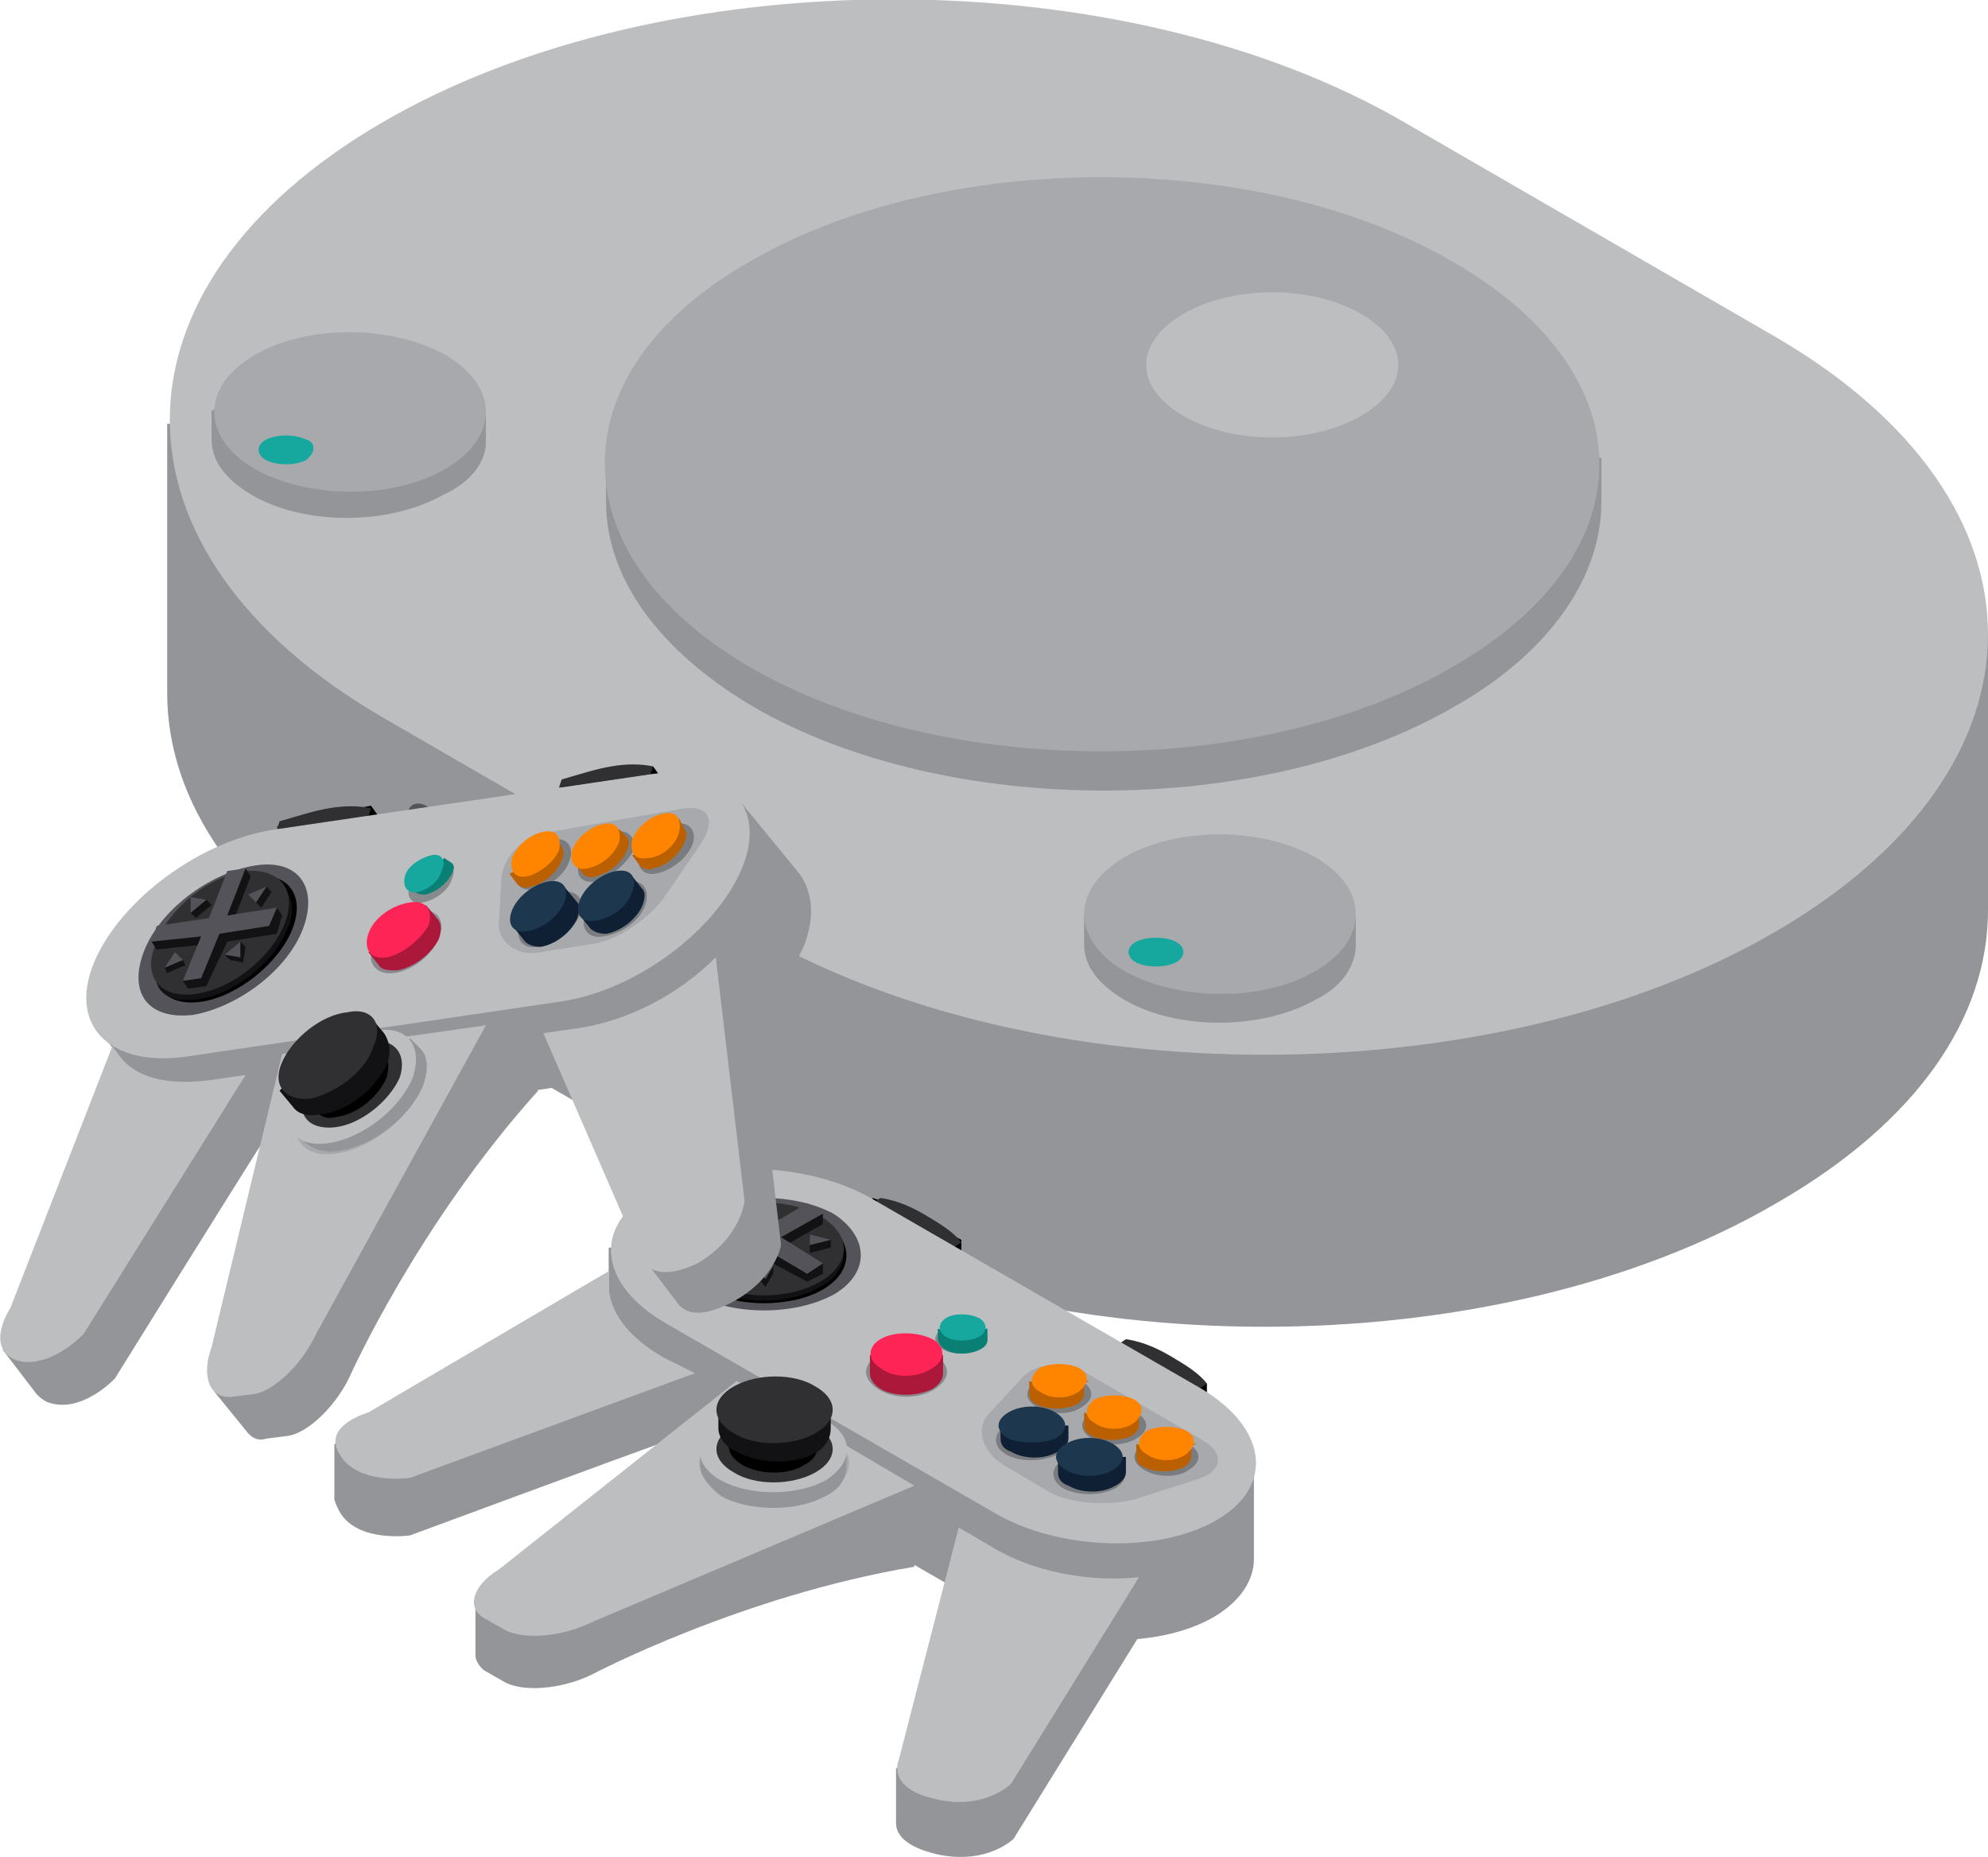 <svg width="470" height="439" viewBox="0 0 470 439" fill="none" xmlns="http://www.w3.org/2000/svg">
<g clip-path="url(#clip0)">
<path d="M434.796 149.631C430.473 146.539 425.532 142.83 419.974 139.738L332.273 89.037C265.572 50.083 156.872 50.083 90.171 89.037C83.995 92.746 79.054 95.838 74.113 100.166H39.527V163.852C39.527 189.203 56.202 214.554 89.553 233.721L177.871 284.423C244.573 323.376 353.272 323.376 419.974 284.423C453.324 265.255 470 240.523 470 215.172V214.554V149.631H434.796Z" fill="#939598"/>
<path d="M419.974 79.762L332.273 29.061C265.572 -9.893 156.873 -9.893 90.171 29.061C23.469 68.014 23.469 130.463 90.171 169.417L177.871 220.118C244.573 259.072 353.272 259.072 419.974 220.118C486.675 181.165 486.675 118.716 419.974 79.762Z" fill="#BCBEC0"/>
<path d="M376.741 108.823C373.035 95.22 361.918 82.235 344.008 71.106C298.305 44.518 223.574 44.518 177.871 71.106C159.343 82.235 148.226 95.838 144.52 109.441H143.285V118.716C143.285 136.028 155.02 153.341 177.871 166.944C223.574 193.531 298.305 193.531 344.008 166.944C366.859 153.959 378.594 136.028 378.594 118.716V108.204H376.741V108.823Z" fill="#939598"/>
<path d="M343.39 157.669C297.687 184.256 222.957 184.256 177.254 157.669C131.551 131.082 131.551 87.8 177.254 61.831C222.957 35.244 297.687 35.244 343.39 61.831C389.711 88.418 389.711 131.082 343.39 157.669Z" fill="#A7A9AC"/>
<path d="M321.774 98.311C310.039 105.113 291.511 105.113 279.777 98.311C268.042 91.51 268.042 80.999 279.777 74.197C291.511 67.396 310.039 67.396 321.774 74.197C333.509 80.999 333.509 91.51 321.774 98.311Z" fill="#BCBEC0"/>
<path d="M320.539 223.21V216.409L317.451 215.172C316.215 213.317 313.745 211.462 311.275 210.225C298.922 202.806 278.541 202.806 265.572 210.225C263.101 211.462 261.248 213.317 259.395 215.172L256.307 216.409V223.21C256.307 228.156 259.395 232.485 265.572 236.194C277.924 243.614 298.305 243.614 311.275 236.194C317.451 233.103 320.539 228.156 320.539 223.21Z" fill="#939598"/>
<path d="M311.275 229.393C298.922 236.813 278.541 236.813 265.572 229.393C253.219 221.973 253.219 210.225 265.572 202.806C277.924 195.386 298.305 195.386 311.275 202.806C323.627 210.225 323.627 221.973 311.275 229.393Z" fill="#A7A9AC"/>
<path d="M277.924 227.538C275.453 228.775 271.13 228.775 268.66 227.538C266.189 226.302 266.189 223.828 268.66 222.592C271.13 221.355 275.453 221.355 277.924 222.592C280.394 223.828 280.394 226.302 277.924 227.538Z" fill="#16A89F"/>
<path d="M114.875 104.494V97.693L111.169 95.838C109.934 93.983 107.464 92.128 104.993 90.892C92.641 83.472 72.26 83.472 59.29 90.892C56.82 92.128 54.967 93.983 53.114 95.838L50.026 97.075V103.876C50.026 108.823 53.114 113.151 59.29 116.861C71.642 124.28 92.024 124.28 104.993 116.861C111.787 113.769 114.875 108.823 114.875 104.494Z" fill="#939598"/>
<path d="M105.611 110.677C93.259 118.097 72.878 118.097 59.908 110.677C47.556 103.258 47.556 91.51 59.908 84.09C72.26 76.671 92.641 76.671 105.611 84.09C117.963 91.51 117.963 103.258 105.611 110.677Z" fill="#A7A9AC"/>
<path d="M72.26 108.823C69.79 110.059 65.466 110.059 62.996 108.823C60.526 107.586 60.526 105.113 62.996 103.876C65.466 102.639 69.79 102.639 72.26 103.876C74.731 104.494 74.731 106.968 72.26 108.823Z" fill="#16A89F"/>
<path d="M177.254 267.11C177.254 269.583 175.401 270.82 172.93 269.583L148.226 254.744C145.756 253.507 143.903 250.416 143.903 247.324V243.614C143.903 241.141 145.756 239.904 148.226 241.141L173.548 255.98C176.018 257.217 177.871 260.308 177.871 263.4V267.11H177.254Z" fill="#535359"/>
<path d="M176.018 265.255C176.018 267.728 174.165 268.347 172.313 267.728L149.461 254.744C147.608 253.507 145.755 250.416 145.755 247.942V246.087C145.755 243.614 147.608 242.996 149.461 243.614L172.313 256.599C174.165 257.835 176.018 260.927 176.018 263.4V265.255Z" fill="#121214"/>
<path d="M123.522 235.576C123.522 238.049 121.669 239.286 119.198 238.049L93.876 223.21C91.406 221.973 89.553 218.882 89.553 215.79V212.08C89.553 209.607 91.406 208.37 93.876 209.607L119.198 224.446C121.669 225.683 123.522 228.775 123.522 231.866V235.576Z" fill="#535359"/>
<path d="M121.669 233.721C121.669 236.194 119.816 236.813 117.963 236.194L95.112 222.592C93.259 221.355 91.406 218.263 91.406 215.79V213.935C91.406 211.462 93.259 210.844 95.112 211.462L117.963 224.447C119.816 225.683 121.669 228.775 121.669 231.248V233.721Z" fill="#121214"/>
<path d="M171.077 242.996C171.077 245.469 169.225 246.706 166.754 245.469L155.02 238.668C152.549 237.431 150.696 234.339 150.696 231.248V224.447C150.696 221.973 152.549 220.737 155.02 221.973L166.754 228.775C169.225 230.011 171.077 233.103 171.077 236.194V242.996Z" fill="#535359"/>
<path d="M169.225 241.141C169.225 243.614 167.989 244.232 165.519 242.996L155.637 237.431C153.784 236.194 151.932 233.721 151.932 231.248V225.683C151.932 223.21 153.784 222.592 155.637 223.828L165.519 229.393C167.372 230.63 169.225 233.103 169.225 235.576V241.141Z" fill="#121214"/>
<path d="M116.728 211.462C116.728 213.935 114.875 215.172 112.405 213.935L100.67 207.134C98.2 205.897 96.347 202.806 96.347 199.714V192.913C96.347 190.439 98.2 189.203 100.67 190.439L112.405 197.241C114.875 198.478 116.728 201.569 116.728 204.661V211.462Z" fill="#535359"/>
<path d="M114.875 209.607C114.875 212.08 113.022 212.699 111.17 211.462L101.288 205.897C99.435 204.661 97.582 202.187 97.582 199.714V194.149C97.582 191.676 99.435 191.058 101.288 192.294L111.17 197.859C113.022 199.096 114.875 201.569 114.875 204.042V209.607Z" fill="#121214"/>
<path d="M225.427 299.88L227.28 298.644V293.079C227.28 293.079 210.605 284.423 206.281 283.186V288.751L225.427 299.88Z" fill="black"/>
<path d="M225.427 294.934L227.28 293.697C225.427 291.224 222.339 289.369 219.251 287.514C216.163 285.659 212.457 283.804 208.134 283.186L206.281 284.423L225.427 294.934Z" fill="#303033"/>
<path d="M283.482 333.887L285.335 332.651V327.086C285.335 327.086 268.66 318.429 264.336 317.193V322.758L283.482 333.887Z" fill="black"/>
<path d="M283.482 328.322L285.335 327.086C283.482 324.613 280.394 322.758 277.306 320.903C274.218 319.048 270.513 317.193 266.189 316.575L264.336 317.811L283.482 328.322Z" fill="#303033"/>
<path d="M296.452 346.253H272.983L206.281 307.3C194.547 300.499 177.254 298.025 164.284 301.117V294.934H143.903V318.429C143.903 324.613 148.226 330.796 156.872 335.742L234.074 380.26C249.514 389.535 273.6 390.153 287.188 382.115C293.364 378.406 296.452 373.459 296.452 368.513V346.253Z" fill="#939598"/>
<path d="M284.1 328.322L206.899 283.804C191.459 274.53 167.372 273.911 153.784 281.949C140.197 289.987 141.432 303.59 157.49 312.865L234.691 357.383C250.131 366.658 274.218 367.276 287.805 359.238C301.393 351.2 299.54 337.597 284.1 328.322Z" fill="#BCBEC0"/>
<path d="M256.925 324.613C251.984 321.521 244.573 322.139 241.485 325.849L234.074 333.887C230.368 337.597 232.221 343.162 237.162 346.254L247.661 352.437C252.602 355.528 262.483 356.146 268.66 354.292L282.247 349.963C289.041 348.108 289.658 343.78 284.717 340.689L256.925 324.613Z" fill="#A7A9AC"/>
<path opacity="0.3" d="M245.19 332.651C242.102 330.796 242.102 328.323 245.19 326.468C248.278 324.613 253.219 324.613 255.69 326.468C258.778 328.323 258.778 330.796 255.69 332.651C253.219 334.506 248.278 334.506 245.19 332.651Z" fill="#121214"/>
<path d="M257.543 326.468L254.455 327.704C251.984 326.468 248.896 326.468 246.426 327.704L243.338 326.468V329.559C243.338 330.796 243.955 331.414 245.19 332.032C247.661 333.269 251.984 333.269 254.455 332.032C255.69 331.414 256.307 330.177 256.307 329.559V326.468H257.543Z" fill="#BA6000"/>
<path d="M245.808 328.941C243.337 327.704 243.337 325.231 245.808 323.376C248.278 322.139 252.602 322.139 255.072 323.376C257.542 324.613 257.542 327.086 255.072 328.941C252.602 330.796 248.278 330.796 245.808 328.941Z" fill="#FF8400"/>
<path opacity="0.3" d="M258.16 340.07C255.072 338.216 255.072 335.742 258.16 333.887C261.248 332.032 266.189 332.032 268.66 333.887C271.748 335.742 271.748 338.216 268.66 340.07C265.572 341.925 260.631 341.925 258.16 340.07Z" fill="#121214"/>
<path d="M269.895 333.887L266.807 335.124C264.336 333.887 261.248 333.887 258.778 335.124L256.307 333.887V336.979C256.307 338.215 256.925 338.834 258.16 339.452C260.631 340.689 264.954 340.689 267.424 339.452C268.66 338.834 269.277 337.597 269.277 336.979V333.887H269.895Z" fill="#BA6000"/>
<path d="M258.778 336.361C256.307 335.124 256.307 332.651 258.778 330.796C261.248 329.559 265.572 329.559 268.042 330.796C270.512 332.032 270.512 334.506 268.042 336.361C265.572 338.216 261.248 338.216 258.778 336.361Z" fill="#FF8400"/>
<path opacity="0.3" d="M270.512 347.49C267.424 345.635 267.424 343.162 270.512 341.307C273.6 339.452 278.541 339.452 281.012 341.307C284.1 343.162 284.1 345.635 281.012 347.49C278.541 349.345 273.6 349.345 270.512 347.49Z" fill="#121214"/>
<path d="M282.865 341.307L279.777 342.544C277.306 341.307 274.218 341.307 271.748 342.544L268.66 341.307V344.399C268.66 345.635 269.277 346.254 270.512 346.872C272.983 348.109 277.306 348.109 279.777 346.872C281.012 346.254 281.629 345.017 281.629 344.399V341.307H282.865Z" fill="#BA6000"/>
<path d="M271.13 343.78C268.659 342.544 268.659 340.07 271.13 338.215C273.6 336.979 277.924 336.979 280.394 338.215C282.864 339.452 282.864 341.925 280.394 343.78C277.924 345.635 273.6 345.635 271.13 343.78Z" fill="#FF8400"/>
<path d="M143.903 313.483L93.876 342.544V341.307H79.054V354.292C79.054 354.91 79.671 356.146 80.289 357.383C84.612 364.803 96.965 362.948 96.965 362.948C96.965 362.948 142.05 346.254 164.284 338.215C164.284 336.361 164.284 325.231 164.284 325.231C164.284 325.231 142.667 320.285 143.903 313.483Z" fill="#939598"/>
<path d="M156.872 320.903C148.226 315.956 143.903 309.773 143.903 303.59V300.499L87.083 333.887C87.083 333.887 75.966 336.979 80.289 343.78C84.612 351.2 96.964 349.345 96.964 349.345L164.284 324.613L156.872 320.903Z" fill="#BCBEC0"/>
<path d="M122.286 382.116V378.406H112.405V391.39C112.405 392.627 113.64 394.482 114.875 395.1L119.198 397.573C123.521 400.047 132.786 399.428 140.197 395.718C140.197 395.718 175.401 377.169 216.163 370.368V350.582L122.286 382.116Z" fill="#939598"/>
<path d="M174.165 326.468L117.963 370.986C111.787 374.696 109.934 380.261 114.875 382.734L119.198 385.207C123.522 387.68 132.786 387.062 140.197 383.352L216.163 351.2L174.165 326.468Z" fill="#BCBEC0"/>
<path d="M234.074 377.787L226.662 373.459L214.928 417.977H211.84V430.962C211.84 433.435 213.692 436.527 221.721 438.382C233.456 440.855 239.632 434.672 239.632 434.672L269.895 385.825V372.841C269.277 372.841 242.72 383.352 234.074 377.787Z" fill="#939598"/>
<path d="M239.014 421.687L269.277 372.841C257.543 374.077 243.955 371.604 234.073 365.421L226.662 361.093L212.457 416.123C212.457 416.123 209.369 422.924 221.721 425.397C232.838 427.87 239.014 421.687 239.014 421.687Z" fill="#BCBEC0"/>
<path d="M197.017 306.063C187.753 311.01 173.548 311.01 164.284 306.063C155.02 301.117 155.02 292.461 164.284 286.896C173.548 281.949 187.753 281.949 197.017 286.896C205.664 292.461 205.664 301.117 197.017 306.063Z" fill="#535359"/>
<path d="M194.547 304.827C187.135 309.155 174.165 309.155 166.754 304.827C159.343 300.499 159.343 293.079 166.754 288.751C174.165 284.423 187.135 284.423 194.547 288.751C201.958 293.079 201.958 300.499 194.547 304.827Z" fill="black"/>
<path d="M198.87 293.697C198.252 291.842 196.399 289.987 193.929 288.751C186.518 284.423 174.783 284.423 167.372 288.751C164.901 289.987 163.049 291.842 162.431 293.697L161.813 294.934V296.17C161.813 299.262 163.666 301.735 167.372 304.208C174.783 308.537 186.518 308.537 193.929 304.208C197.635 302.354 199.487 299.262 199.487 296.17V294.316L198.87 293.697Z" fill="#121214"/>
<path d="M193.929 302.972C186.518 307.3 174.783 307.3 167.372 302.972C159.961 298.644 159.961 291.842 167.372 287.514C174.783 283.186 186.518 283.186 193.929 287.514C201.34 291.842 201.34 298.644 193.929 302.972Z" fill="#303033"/>
<path d="M184.665 294.934L194.547 289.369V286.896L180.342 293.079L166.137 286.896V288.751L176.636 294.934L166.754 298.644V301.117L170.46 302.972L180.342 297.407L190.841 302.972L194.547 301.117V298.644L184.665 294.934Z" fill="#121214"/>
<path d="M184.665 292.461L194.547 286.896L190.841 284.422L180.342 290.606L170.46 284.422L166.137 286.896L176.636 292.461L166.754 298.644L170.46 300.499L180.342 294.934L190.841 301.117L194.547 298.644L184.665 292.461Z" fill="#535359"/>
<path d="M182.812 288.751H178.489V286.896L180.342 285.659L182.812 286.896V288.751Z" fill="#121214"/>
<path d="M182.812 286.896H178.489L180.342 283.804L182.812 286.896Z" fill="#535359"/>
<path d="M191.459 296.17V294.315L196.4 293.079V294.934L191.459 296.17Z" fill="#121214"/>
<path d="M191.459 294.315V291.842L196.4 293.079L191.459 294.315Z" fill="#535359"/>
<path d="M178.489 301.117V299.262H182.812V301.117L180.959 304.208L178.489 301.117Z" fill="#121214"/>
<path d="M178.489 299.262H182.812L180.959 302.353L178.489 299.262Z" fill="#535359"/>
<path d="M169.842 294.315V296.17L164.901 294.934V293.079L169.842 294.315Z" fill="#121214"/>
<path d="M169.842 291.842V294.315L164.901 293.079L169.842 291.842Z" fill="#535359"/>
<path d="M195.164 353.055C188.371 356.765 177.254 356.765 170.46 353.055C163.666 349.345 163.666 342.544 170.46 338.834C177.254 335.124 188.371 335.124 195.164 338.834C202.576 342.544 202.576 349.345 195.164 353.055Z" fill="#A7A9AC"/>
<path d="M193.311 351.818C187.753 354.91 177.871 354.91 172.313 351.818C166.754 348.727 166.754 343.162 172.313 339.452C177.871 336.36 187.753 336.36 193.311 339.452C199.487 343.162 199.487 348.727 193.311 351.818Z" fill="#535359"/>
<path d="M165.519 342.544V346.253C165.519 348.727 167.372 351.2 170.46 353.673C177.254 357.383 188.371 357.383 195.164 353.673C198.87 351.818 200.105 349.345 200.105 346.253V342.544H165.519Z" fill="#939598"/>
<path d="M195.164 349.963C188.371 353.673 177.254 353.673 170.46 349.963C163.666 346.254 163.666 339.452 170.46 335.742C177.254 332.032 188.371 332.032 195.164 335.742C201.958 339.452 201.958 345.635 195.164 349.963Z" fill="#BCBEC0"/>
<path d="M192.694 348.108C187.135 351.2 178.489 351.2 173.548 348.108C167.989 345.017 167.989 340.07 173.548 336.979C179.106 333.887 187.753 333.887 192.694 336.979C198.252 340.07 198.252 345.017 192.694 348.108Z" fill="#303033"/>
<path d="M193.311 341.925V338.215H191.459C190.841 338.215 190.841 337.597 190.223 337.597C185.9 335.124 179.106 335.124 175.401 337.597C174.783 337.597 174.783 338.215 174.166 338.215H172.313V341.925C172.313 343.78 173.548 345.017 175.401 346.253C179.724 348.727 186.518 348.727 190.223 346.253C192.694 345.017 193.311 343.162 193.311 341.925Z" fill="black"/>
<path d="M190.223 342.544C185.9 345.017 179.106 345.017 175.401 342.544C171.078 340.07 171.078 336.361 175.401 333.887C179.724 331.414 186.518 331.414 190.223 333.887C194.547 336.361 194.547 340.07 190.223 342.544Z" fill="#303033"/>
<path d="M196.399 337.597V332.651H193.929C193.311 332.032 193.311 332.032 192.694 331.414C187.135 328.323 178.489 328.323 173.548 331.414C172.93 331.414 172.313 332.032 172.313 332.651H169.842V337.597C169.842 339.452 171.078 341.925 174.166 343.162C179.724 346.254 188.371 346.254 193.311 343.162C195.164 341.925 196.399 340.07 196.399 337.597Z" fill="#121214"/>
<path d="M192.694 338.834C187.135 341.925 178.489 341.925 173.548 338.834C167.989 335.742 167.989 330.796 173.548 327.704C179.106 324.613 187.753 324.613 192.694 327.704C198.252 330.796 198.252 335.742 192.694 338.834Z" fill="#303033"/>
<path opacity="0.3" d="M237.779 343.78C234.691 341.925 234.691 338.834 237.779 336.979C240.867 335.124 246.426 335.124 250.131 336.979C253.22 338.834 253.22 341.925 250.131 343.78C246.426 345.635 240.867 345.635 237.779 343.78Z" fill="#121214"/>
<path d="M251.367 336.979L248.279 338.216C245.808 336.979 242.102 336.979 239.632 338.216L236.544 336.979V340.07C236.544 341.307 237.162 342.544 239.014 343.162C242.102 345.017 247.043 345.017 250.131 343.162C251.367 342.544 252.602 341.307 252.602 340.07V336.979H251.367Z" fill="#0F2034"/>
<path d="M238.397 340.07C235.309 338.215 235.309 335.742 238.397 333.887C241.485 332.032 246.426 332.032 249.514 333.887C252.602 335.742 252.602 338.215 249.514 340.07C246.426 341.307 241.485 341.307 238.397 340.07Z" fill="#1D374E"/>
<path opacity="0.3" d="M251.367 351.818C248.279 349.963 248.279 346.872 251.367 345.017C254.455 343.162 260.013 343.162 263.719 345.017C266.807 346.872 266.807 349.963 263.719 351.818C260.013 353.673 255.072 353.673 251.367 351.818Z" fill="#121214"/>
<path d="M264.954 344.399L261.866 345.635C259.395 344.399 255.69 344.399 253.219 345.635L250.131 344.399V348.109C250.131 349.345 250.749 350.582 252.602 351.2C255.69 353.055 260.631 353.055 263.719 351.2C264.954 350.582 266.189 349.345 266.189 348.109V344.399H264.954Z" fill="#0F2034"/>
<path d="M251.984 347.49C248.896 345.635 248.896 343.162 251.984 341.307C255.072 339.452 260.013 339.452 263.101 341.307C266.189 343.162 266.189 345.635 263.101 347.49C260.013 349.345 255.072 349.345 251.984 347.49Z" fill="#1D374E"/>
<path opacity="0.3" d="M222.957 319.048C220.486 317.811 220.486 315.338 222.957 314.101C225.427 312.865 229.133 312.865 231.603 314.101C234.074 315.338 234.074 317.811 231.603 319.048C229.133 320.284 225.427 320.284 222.957 319.048Z" fill="#121214"/>
<path d="M232.838 314.101L230.368 314.72C228.515 314.101 226.045 314.101 224.192 314.72L221.721 314.101V316.575C221.721 317.193 222.339 318.43 223.574 319.048C225.427 320.285 229.133 320.285 231.603 319.048C232.838 318.43 233.456 317.811 233.456 316.575V314.101H232.838Z" fill="#0A8074"/>
<path d="M223.574 315.956C221.721 314.72 221.721 312.865 223.574 311.628C225.427 310.392 229.133 310.392 231.603 311.628C233.456 312.865 233.456 314.72 231.603 315.956C229.133 317.193 225.427 317.193 223.574 315.956Z" fill="#16A89F"/>
<path opacity="0.3" d="M207.516 328.323C203.811 325.849 203.811 322.758 207.516 320.284C211.222 317.811 217.398 317.811 221.104 320.284C224.809 322.758 224.809 325.849 221.104 328.323C217.398 330.796 211.222 330.796 207.516 328.323Z" fill="#121214"/>
<path d="M222.957 320.284L219.251 321.521C216.163 320.284 212.457 320.284 209.369 321.521L205.664 320.284V324.613C205.664 325.849 206.281 327.086 208.134 328.323C211.222 330.177 216.781 330.177 220.486 328.323C222.339 327.086 222.957 325.849 222.957 324.613V320.284Z" fill="#AB183A"/>
<path d="M208.134 323.376C205.046 321.521 205.046 318.43 208.134 316.575C211.222 314.72 216.781 314.72 220.486 316.575C223.574 318.43 223.574 321.521 220.486 323.376C216.781 325.849 211.222 325.849 208.134 323.376Z" fill="#FF2456"/>
<path d="M90.171 196.623L90.788 194.768L87.7 190.439C87.7 190.439 69.172 194.149 65.467 195.386L68.555 199.714L90.171 196.623Z" fill="black"/>
<path d="M87.083 192.913L87.701 191.058C84.612 190.439 81.524 190.439 77.819 191.058C74.113 191.676 70.407 192.913 66.084 194.149L65.467 196.004L87.083 192.913Z" fill="#303033"/>
<path d="M156.873 187.348L157.49 185.493L154.402 181.165C154.402 181.165 135.874 184.875 132.168 186.111L135.256 190.439L156.873 187.348Z" fill="black"/>
<path d="M153.784 183.02L154.402 181.165C151.314 180.546 148.226 180.546 144.52 181.165C140.815 181.783 137.109 183.02 132.786 184.256L132.168 186.111L153.784 183.02Z" fill="#303033"/>
<path d="M174.783 189.203L156.255 203.424L80.289 214.554C66.702 216.409 51.879 225.065 43.233 235.576L39.527 230.63L23.469 243.614L37.674 262.163C41.38 267.11 48.791 269.583 58.673 267.728L146.991 254.744C164.901 252.27 184.047 238.049 190.223 223.21C192.694 216.409 192.076 210.844 188.988 206.516L174.783 189.203Z" fill="#939598"/>
<path d="M153.784 183.02L65.466 196.004C47.556 198.478 28.41 212.699 22.234 227.538C16.058 242.378 25.939 252.27 43.85 249.797L132.168 236.813C150.079 234.339 169.225 220.118 175.401 205.279C181.577 190.439 171.695 180.547 153.784 183.02Z" fill="#BCBEC0"/>
<path d="M130.315 196.623C124.139 197.241 119.198 202.187 118.581 207.134L117.963 217.645C117.346 222.592 122.286 226.301 127.845 225.065L139.58 223.21C145.756 222.592 153.785 217.027 157.49 211.462L165.519 199.714C169.225 194.149 167.99 190.439 161.813 191.058L130.315 196.623Z" fill="#A7A9AC"/>
<path opacity="0.3" d="M125.992 210.225C122.904 210.844 121.051 208.37 122.286 205.279C123.522 202.187 127.227 199.096 130.933 198.477C134.021 197.859 135.874 200.332 134.639 203.424C133.403 207.134 129.698 209.607 125.992 210.225Z" fill="#121214"/>
<path d="M131.551 197.859L129.698 200.333C127.227 200.951 124.757 202.806 123.522 205.279L120.434 206.516L122.286 208.989C122.904 209.607 124.139 210.225 125.374 209.607C128.462 208.989 131.551 206.516 132.786 203.424C133.403 202.187 133.403 200.951 132.786 200.333L131.551 197.859Z" fill="#BA6000"/>
<path d="M124.757 207.134C121.669 207.752 120.434 205.897 121.051 202.806C122.286 199.714 125.375 197.241 128.463 196.623C131.551 196.004 132.786 197.859 132.168 200.951C130.933 204.042 127.227 206.516 124.757 207.134Z" fill="#FF8400"/>
<path opacity="0.3" d="M140.815 208.37C137.109 208.989 135.874 206.516 137.109 203.424C138.344 200.332 142.05 197.241 145.756 196.623C148.844 196.004 150.696 198.478 149.461 201.569C147.608 204.661 143.903 207.752 140.815 208.37Z" fill="#121214"/>
<path d="M146.373 196.004L144.52 198.477C142.05 199.096 139.579 200.951 138.344 203.424L135.874 204.042L137.727 206.516C138.344 207.134 139.579 207.752 140.815 207.134C143.903 206.516 146.991 204.042 148.226 200.951C148.844 199.714 148.844 198.478 148.226 197.859L146.373 196.004Z" fill="#BA6000"/>
<path d="M138.962 205.279C135.874 205.897 134.639 204.042 135.256 200.951C136.491 197.859 139.579 195.386 142.668 194.768C145.756 194.149 146.991 196.004 146.373 199.096C145.138 202.187 142.05 204.661 138.962 205.279Z" fill="#FF8400"/>
<path opacity="0.3" d="M155.02 206.516C151.932 207.134 150.079 204.661 151.314 201.569C152.549 198.477 156.255 195.386 159.961 194.768C163.049 194.149 164.901 196.623 163.666 199.714C162.431 202.806 158.725 205.897 155.02 206.516Z" fill="#121214"/>
<path d="M160.578 193.531L158.725 196.004C156.255 196.623 153.784 198.477 152.549 200.951L149.461 202.187L151.314 204.661C151.932 205.279 153.167 205.897 154.402 205.279C157.49 204.661 160.578 202.187 161.813 199.096C162.431 197.859 162.431 196.623 161.813 196.004L160.578 193.531Z" fill="#BA6000"/>
<path d="M153.167 202.806C150.079 203.424 148.844 201.569 149.461 198.477C150.696 195.386 153.784 192.913 156.872 192.294C159.961 191.676 161.196 193.531 160.578 196.623C159.961 199.714 156.255 202.806 153.167 202.806Z" fill="#FF8400"/>
<path d="M34.586 257.217L13.588 311.01L12.352 309.773L0.618 319.048L8.647 329.559C9.264 330.177 9.882 330.796 11.117 331.414C19.146 334.506 27.175 325.849 27.175 325.849C27.175 325.849 52.497 285.041 65.467 264.637C64.231 263.4 57.438 254.744 57.438 254.744C57.438 254.744 37.674 264.018 34.586 257.217Z" fill="#939598"/>
<path d="M49.409 255.362C39.527 256.599 32.116 254.744 28.41 249.797L26.557 247.324L2.47 309.155C2.47 309.155 -3.706 318.43 3.706 321.521C11.735 323.994 19.763 315.338 19.763 315.338L58.055 254.125L49.409 255.362Z" fill="#BCBEC0"/>
<path d="M59.908 325.231L58.055 322.758L50.644 328.941L58.673 338.834C59.908 340.071 61.143 340.689 62.996 340.071L67.937 339.452C72.878 338.834 79.671 332.033 82.759 325.231C82.759 325.231 98.817 289.369 127.227 257.835L114.875 242.378L59.908 325.231Z" fill="#939598"/>
<path d="M66.702 249.179L50.026 318.43C47.556 325.231 49.408 330.796 54.967 330.178L59.908 329.559C64.849 328.941 71.642 322.14 74.731 315.338L114.875 242.378L66.702 249.179Z" fill="#BCBEC0"/>
<path d="M145.138 252.889L136.491 254.125L155.02 296.171L152.549 298.025L160.578 308.537C162.431 310.392 165.519 311.628 172.93 307.918C183.43 302.354 184.665 294.316 184.665 294.316L177.871 236.813L169.842 226.92C169.225 226.92 155.02 251.652 145.138 252.889Z" fill="#939598"/>
<path d="M176.018 283.804L169.225 226.301C160.578 234.958 148.844 241.141 137.109 242.996L128.463 244.232L151.314 296.789C151.314 296.789 153.167 304.208 164.901 298.644C175.401 292.461 176.018 283.804 176.018 283.804Z" fill="#BCBEC0"/>
<path d="M71.642 219.5C67.937 229.393 56.202 238.049 45.703 239.904C35.204 241.141 30.263 234.958 33.968 225.065C37.674 215.172 49.409 206.515 59.908 204.661C70.407 202.806 75.348 209.607 71.642 219.5Z" fill="#535359"/>
<path d="M69.172 219.5C66.084 227.538 56.202 235.576 47.556 236.813C38.909 238.049 34.586 232.485 37.674 224.447C40.762 216.408 50.644 208.37 59.29 207.134C67.937 205.897 72.26 211.462 69.172 219.5Z" fill="black"/>
<path d="M65.466 208.371C63.614 207.752 61.143 207.134 58.673 207.752C50.026 208.989 40.762 216.409 37.674 224.447C36.439 226.92 36.439 228.775 37.056 231.248V232.485L37.674 233.721C39.527 236.194 42.615 236.813 46.938 236.194C55.585 234.958 64.849 227.538 67.937 219.5C69.79 215.79 69.172 212.08 67.319 210.225L66.084 208.989L65.466 208.371Z" fill="#121214"/>
<path d="M67.319 218.263C64.231 226.301 54.967 233.721 46.321 234.958C37.674 236.194 33.351 230.63 37.056 222.592C40.145 214.554 49.409 207.134 58.055 205.897C66.084 205.279 70.407 210.225 67.319 218.263Z" fill="#303033"/>
<path d="M54.967 218.263L59.29 207.134L58.055 205.279L50.644 218.882L35.821 222.592L37.056 224.447L48.791 223.21L43.233 231.866L44.468 233.721L48.791 233.103L53.732 222.592L65.466 220.737L66.702 216.409L65.466 214.554L54.967 218.263Z" fill="#121214"/>
<path d="M53.732 216.408L58.055 205.279L53.732 205.897L49.409 217.027L37.056 218.882L35.821 222.592L47.556 221.355L43.233 231.866L47.556 231.248L51.879 220.737L63.614 218.882L65.466 214.554L53.732 216.408Z" fill="#535359"/>
<path d="M50.026 213.935L46.321 217.027L45.085 215.79L46.321 213.317L48.791 212.699L50.026 213.935Z" fill="#121214"/>
<path d="M48.791 212.699L45.085 215.79V212.08L48.791 212.699Z" fill="#535359"/>
<path d="M61.761 214.554L60.526 213.317L62.996 209.607L64.231 210.844L61.761 214.554Z" fill="#121214"/>
<path d="M60.526 213.317L58.673 211.462L62.996 209.607L60.526 213.317Z" fill="#535359"/>
<path d="M54.35 226.92L53.114 225.683L56.82 222.592L58.055 223.828L57.438 227.538L54.35 226.92Z" fill="#121214"/>
<path d="M53.114 225.683L56.82 222.592V226.301L53.114 225.683Z" fill="#535359"/>
<path d="M43.233 226.92L43.85 228.156L39.527 230.011L38.909 228.775L43.233 226.92Z" fill="#121214"/>
<path d="M41.38 225.065L43.233 226.92L38.909 228.775L41.38 225.065Z" fill="#535359"/>
<path d="M99.435 257.217C96.347 264.637 87.7 271.438 79.671 272.675C71.642 273.911 67.937 268.965 71.025 261.545C74.113 254.125 82.759 247.324 90.788 246.087C98.817 244.851 102.523 249.797 99.435 257.217Z" fill="#A7A9AC"/>
<path d="M97.582 257.835C95.112 264.018 87.7 270.201 80.907 270.82C74.113 272.056 71.025 267.728 73.495 260.927C75.966 254.744 83.377 248.561 90.171 247.942C96.347 246.706 100.053 251.034 97.582 257.835Z" fill="#535359"/>
<path d="M69.172 267.11L71.642 269.583C73.495 271.438 75.966 272.675 80.289 272.056C88.318 270.82 96.964 264.018 100.052 256.599C101.288 252.889 101.288 249.797 99.435 247.942L96.964 245.469L69.172 267.11Z" fill="#939598"/>
<path d="M97.582 254.744C94.494 262.163 85.847 268.965 77.819 270.202C69.79 271.438 66.084 266.492 69.172 259.072C72.26 251.652 80.906 244.851 88.935 243.614C96.347 242.378 100.052 247.324 97.582 254.744Z" fill="#BCBEC0"/>
<path d="M94.494 254.744C92.023 260.308 85.23 265.873 79.054 266.492C72.878 267.11 69.79 263.4 72.26 257.835C74.731 252.27 81.524 246.706 87.7 246.087C93.259 245.469 96.347 249.179 94.494 254.744Z" fill="#303033"/>
<path d="M90.788 249.179L88.318 246.087L86.465 247.324C85.847 247.324 85.847 247.324 85.23 247.324C80.289 247.942 75.348 252.271 73.495 256.599C73.495 257.217 73.495 257.217 72.878 257.835L72.26 259.69L74.73 262.782C75.966 264.018 77.201 264.637 79.671 264.018C84.612 263.4 89.553 259.072 91.406 254.744C92.023 252.271 92.023 250.416 90.788 249.179Z" fill="black"/>
<path d="M88.935 251.652C87.083 255.98 82.142 260.309 77.201 260.927C72.26 261.545 69.79 258.454 71.642 254.125C73.495 249.797 78.436 245.469 83.377 244.851C88.318 244.232 90.788 247.324 88.935 251.652Z" fill="#303033"/>
<path d="M90.788 244.232L87.7 240.523L85.847 242.378C85.23 242.378 84.612 242.378 83.995 242.378C77.819 242.996 71.025 248.561 68.554 254.125C68.554 254.744 67.937 255.362 67.937 255.98L66.084 257.835L69.172 261.545C70.407 263.4 72.878 264.018 75.966 263.4C82.142 262.782 88.936 257.217 91.406 251.652C92.641 248.561 92.023 246.087 90.788 244.232Z" fill="#121214"/>
<path d="M88.318 247.324C86.465 253.507 79.054 258.453 73.495 259.69C67.319 260.308 64.231 256.599 66.702 251.034C69.172 245.469 75.966 239.904 82.142 239.286C87.7 238.049 90.788 241.759 88.318 247.324Z" fill="#303033"/>
<path opacity="0.3" d="M127.227 223.828C123.522 224.446 121.669 221.973 122.904 218.263C124.139 214.553 128.463 211.462 132.786 210.844C136.491 210.225 138.344 212.699 137.109 216.408C135.256 220.118 130.933 223.21 127.227 223.828Z" fill="#121214"/>
<path d="M133.403 209.607L131.551 212.699C129.08 213.317 125.992 215.79 124.757 218.263L121.669 219.5L124.139 222.592C124.757 223.21 125.992 223.828 127.845 223.828C131.551 223.21 135.256 220.118 136.491 217.027C137.109 215.172 137.109 213.935 136.491 213.317L133.403 209.607Z" fill="#0F2034"/>
<path d="M124.757 220.118C121.051 220.737 119.816 218.263 121.051 215.172C122.286 212.08 125.992 208.989 129.698 208.37C133.403 207.752 134.639 210.225 133.403 213.317C132.168 216.408 128.463 219.5 124.757 220.118Z" fill="#1D374E"/>
<path opacity="0.3" d="M142.667 221.355C138.962 221.973 137.109 219.5 138.344 215.79C139.579 212.08 143.903 208.989 148.226 208.37C151.932 207.752 153.784 210.225 152.549 213.935C151.314 217.645 146.991 220.737 142.667 221.355Z" fill="#121214"/>
<path d="M149.461 207.134L147.608 210.225C145.138 210.844 142.05 213.317 140.815 215.79L137.109 216.408L139.58 219.5C140.197 220.118 141.432 220.737 143.285 220.737C146.991 220.118 150.697 217.027 151.932 213.935C152.549 212.08 152.549 210.844 151.932 210.225L149.461 207.134Z" fill="#0F2034"/>
<path d="M140.815 217.645C137.109 218.263 135.874 215.79 137.109 212.699C138.344 209.607 142.05 206.515 145.756 205.897C149.461 205.279 150.696 207.752 149.461 210.844C148.226 214.553 144.52 217.027 140.815 217.645Z" fill="#1D374E"/>
<path opacity="0.3" d="M100.053 213.317C97.582 213.935 95.729 212.08 96.965 209.607C98.2 207.134 101.288 204.661 103.758 204.042C106.229 203.424 108.082 205.279 106.846 207.752C106.229 210.225 103.141 212.699 100.053 213.317Z" fill="#121214"/>
<path d="M104.993 202.806L103.758 204.661C101.905 205.279 100.053 206.516 98.817 208.37L96.347 208.989L98.2 210.844C98.817 211.462 99.435 211.462 100.67 211.462C103.141 210.844 105.611 208.989 106.846 206.516C107.464 205.279 107.464 204.661 106.846 204.042L104.993 202.806Z" fill="#0A8074"/>
<path d="M98.817 210.844C96.347 211.462 95.112 209.607 95.729 207.134C96.347 204.661 99.435 202.806 101.905 202.187C104.376 201.569 105.611 203.424 104.376 205.897C103.758 208.37 101.288 210.225 98.817 210.844Z" fill="#16A89F"/>
<path opacity="0.3" d="M93.259 230.011C88.936 230.63 86.465 227.538 88.318 223.828C90.171 219.5 94.494 215.79 98.817 215.172C103.141 214.554 105.611 217.645 103.758 221.355C102.523 225.683 97.582 229.393 93.259 230.011Z" fill="#121214"/>
<path d="M100.67 213.935L98.817 217.645C95.729 218.263 92.641 220.737 90.788 223.828L87.083 225.065L89.553 228.156C90.171 229.393 92.024 229.393 93.876 229.393C97.582 228.775 101.905 225.683 103.758 221.973C104.376 220.118 104.376 218.882 103.758 217.645L100.67 213.935Z" fill="#AB183A"/>
<path d="M91.406 226.301C87.7 226.92 85.847 224.446 87.083 220.737C88.318 217.027 92.641 213.935 96.965 213.317C100.67 212.699 102.523 215.172 101.288 218.882C99.435 221.973 95.112 225.683 91.406 226.301Z" fill="#FF2456"/>
</g>
<defs>
<clipPath id="clip0">
<rect width="470" height="439" fill="white"/>
</clipPath>
</defs>
</svg>
